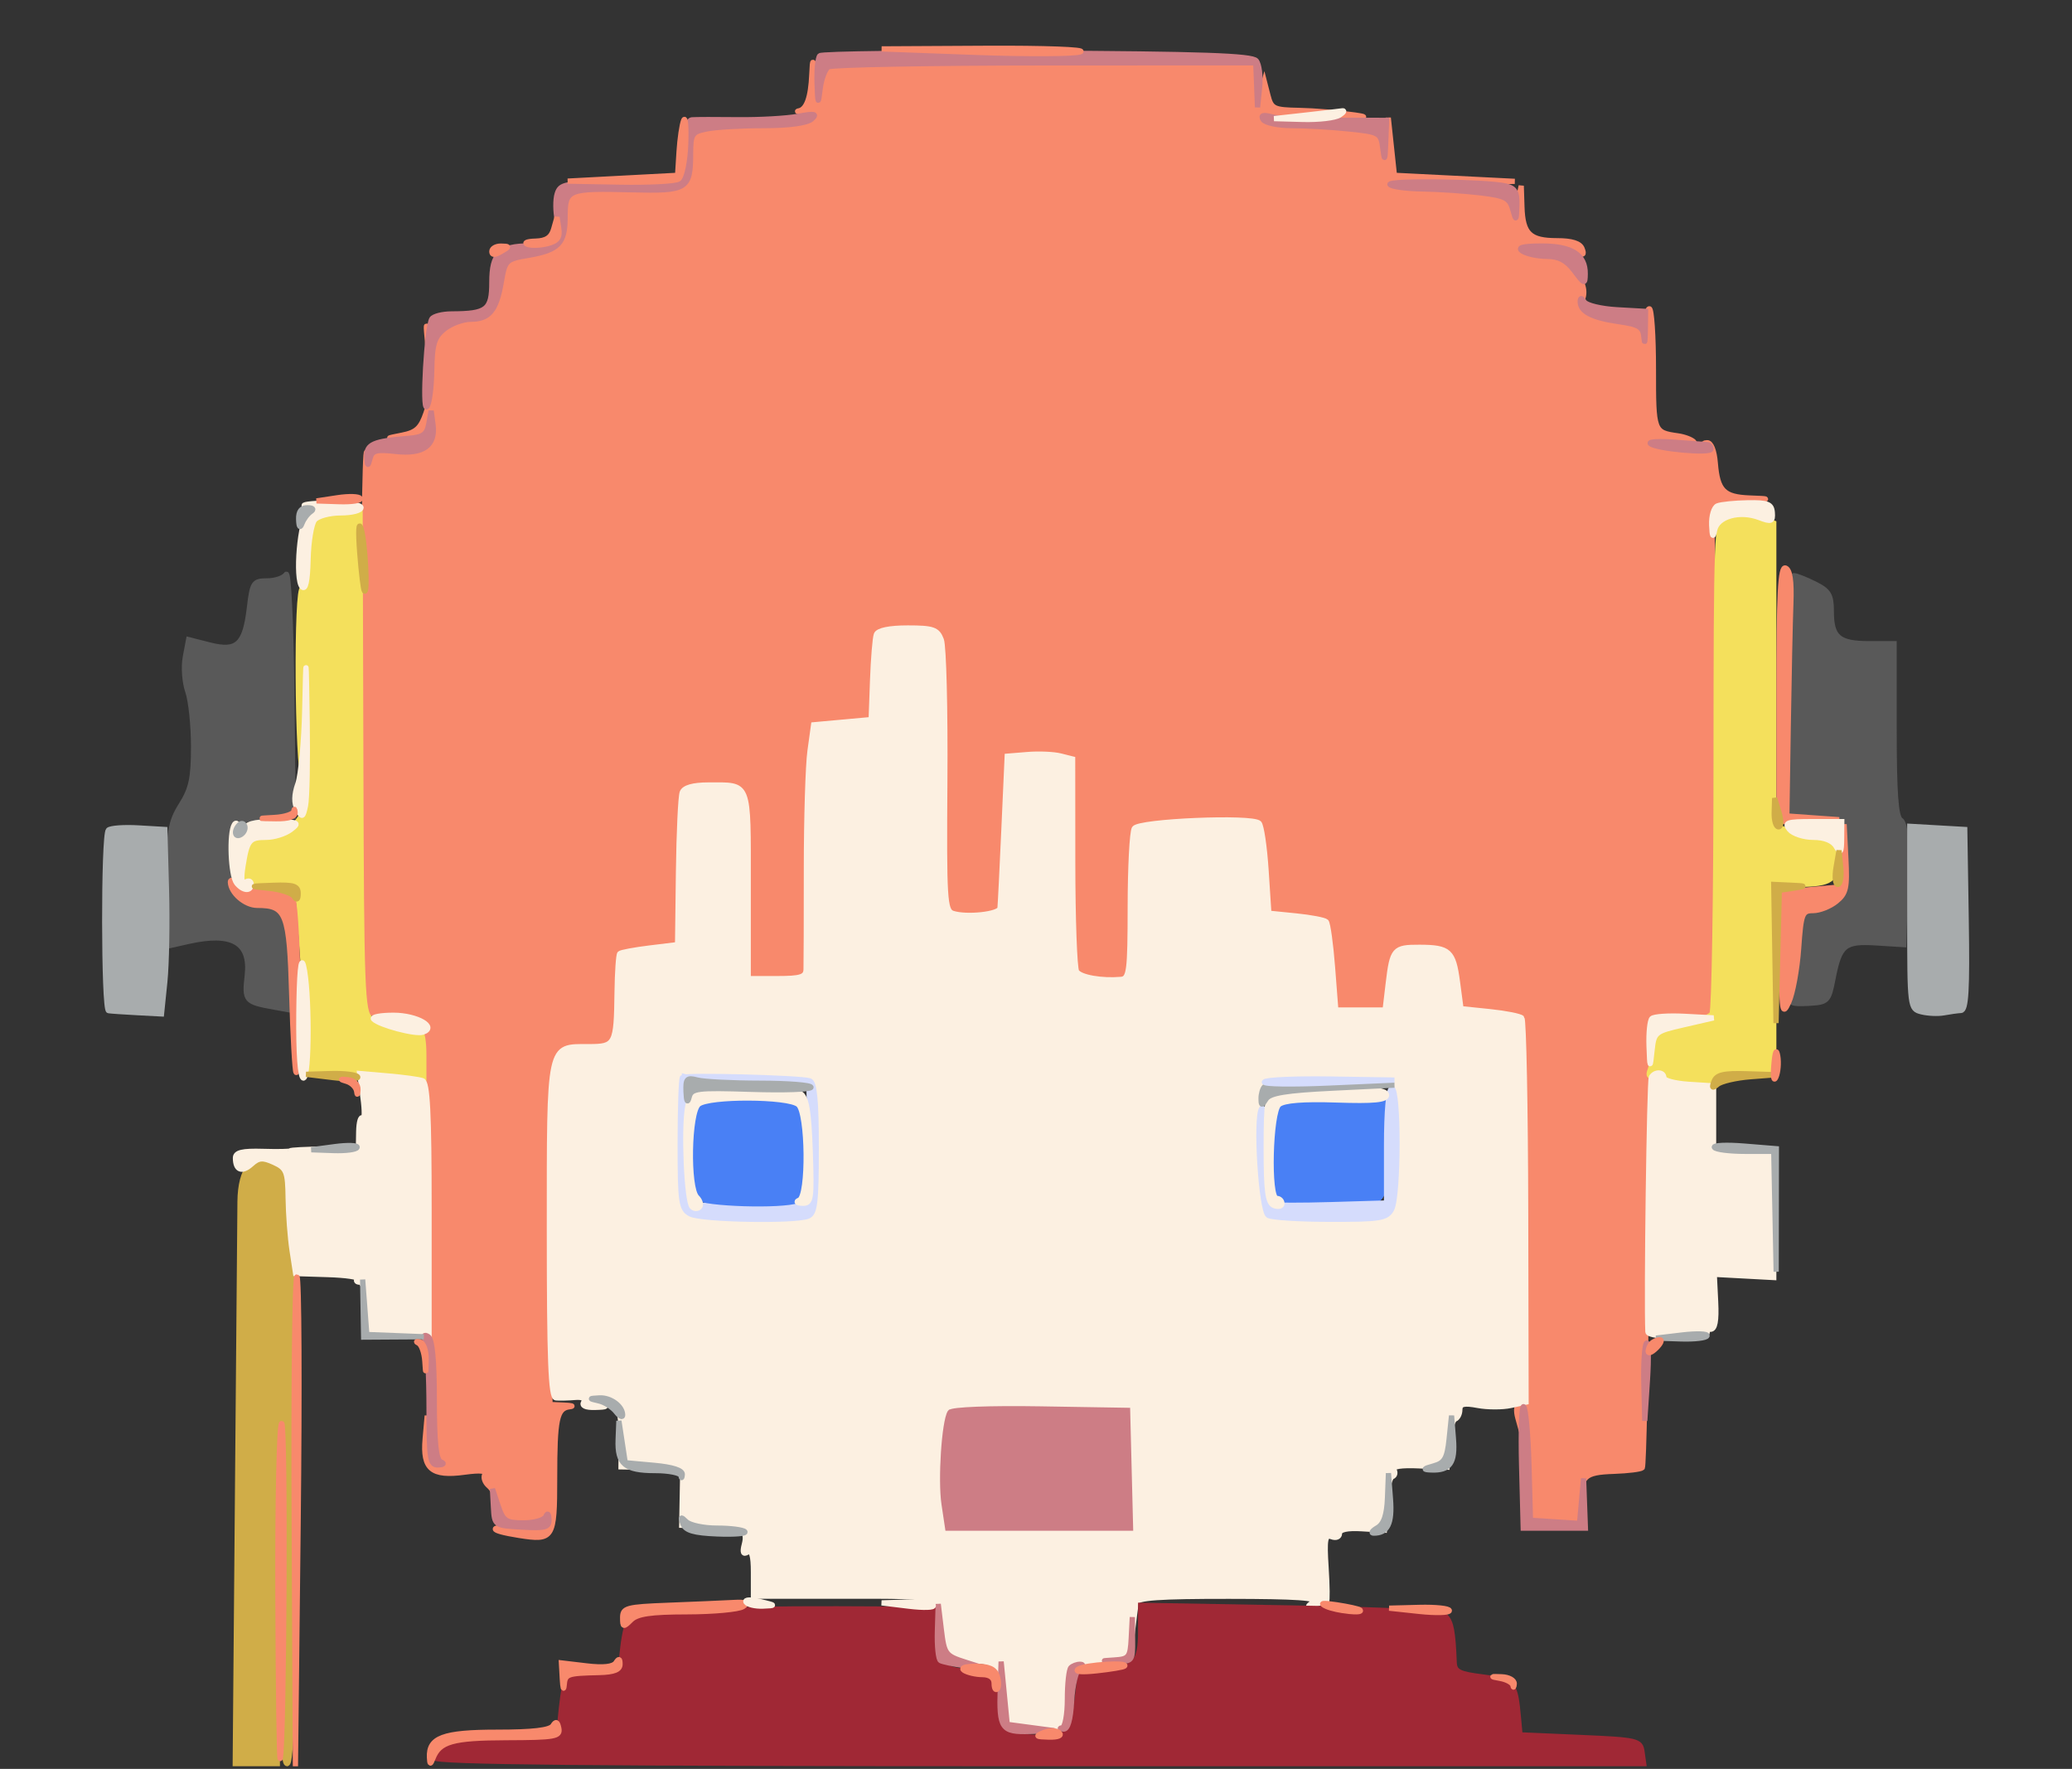 <?xml version="1.0" encoding="utf-8"?>
<!DOCTYPE svg PUBLIC "-//W3C//DTD SVG 20010904//EN" "http://www.w3.org/TR/2001/REC-SVG-20010904/DTD/svg10.dtd">
<svg version="1.0" xmlns="http://www.w3.org/2000/svg" width="396pt" height="338pt" viewBox="0 0 396 338" style="" preserveAspectRatio="xMidYMid meet">
<rect x="0" y="0" width="396" height="338" fill="#333333" stroke="none"/>
<g fill="#F8896CFD" stroke="#F8896CFD">
<path d="M 155.157 14.168 C 154.965 18.662 154.150 20.938 152.643 21.195 C 152.014 21.302 152.850 21.443 154.500 21.509 C 157.389 21.624 157.419 21.673 155.316 22.814 C 154.114 23.466 149.783 24.000 145.691 24.000 C 141.598 24.000 136.844 24.281 135.125 24.625 C 132.234 25.203 131.999 25.560 131.985 29.375 C 131.960 36.143 131.327 36.532 120.785 36.262 C 108.474 35.946 108.000 36.138 108.000 41.445 C 108.000 46.530 106.769 47.802 100.880 48.808 C 96.711 49.519 96.519 49.711 95.808 53.880 C 94.887 59.270 93.501 61.000 90.100 61.000 C 86.845 61.000 83.050 63.519 82.858 65.807 C 82.780 66.738 82.382 65.925 81.973 64.000 C 81.417 61.380 81.353 61.758 81.721 65.500 C 81.991 68.250 82.314 71.577 82.439 72.894 C 82.563 74.210 82.110 76.910 81.431 78.894 C 80.431 81.814 79.560 82.625 76.848 83.156 C 73.580 83.796 73.595 83.808 77.461 83.656 C 80.771 83.526 81.534 83.090 82.111 81.000 L 82.801 78.500 82.900 81.179 C 83.054 85.320 80.838 86.849 75.546 86.252 C 71.609 85.808 70.984 85.992 70.882 87.620 C 70.817 88.654 70.459 88.150 70.087 86.500 C 69.716 84.850 69.431 108.250 69.456 138.500 L 69.500 193.500 74.475 193.814 C 77.211 193.987 79.952 194.545 80.567 195.056 C 81.340 195.697 81.867 208.688 82.273 237.140 C 82.736 269.641 83.137 278.471 84.180 279.132 C 85.180 279.767 85.076 279.973 83.750 279.985 C 82.351 279.997 81.965 279.047 81.825 275.250 L 81.651 270.500 81.257 274.964 C 80.751 280.708 82.489 282.169 88.795 281.304 C 91.821 280.890 93.099 281.030 92.667 281.729 C 92.312 282.304 92.663 283.305 93.447 283.956 C 94.230 284.606 95.161 286.457 95.515 288.069 C 96.091 290.689 96.566 291.000 99.996 291.000 C 102.130 291.000 104.057 290.445 104.338 289.750 C 104.628 289.030 104.876 289.272 104.921 290.323 C 104.990 291.912 104.268 292.111 99.284 291.880 C 93.166 291.597 93.121 292.426 99.202 293.388 C 105.736 294.422 106.000 293.999 106.000 282.475 C 106.000 271.111 106.422 269.094 108.857 268.805 C 109.761 268.698 109.286 268.558 107.803 268.495 L 105.106 268.379 105.028 235.786 C 104.940 198.905 104.711 200.000 112.504 200.000 C 117.619 200.000 117.806 199.641 117.940 189.567 C 117.991 185.754 118.220 182.446 118.451 182.216 C 118.681 181.986 121.261 181.506 124.185 181.149 L 129.500 180.500 129.674 166.670 C 129.769 159.063 130.093 152.201 130.392 151.420 C 130.750 150.488 132.466 150.000 135.387 150.000 C 143.373 150.000 143.000 149.063 143.000 169.107 L 143.000 187.000 148.500 187.000 C 153.048 187.000 154.011 186.697 154.061 185.250 C 154.095 184.288 154.122 175.625 154.121 166.000 C 154.121 156.375 154.431 146.250 154.810 143.500 L 155.500 138.500 161.000 138.000 L 166.500 137.500 167.000 129.000 L 167.500 120.500 173.256 120.200 C 178.480 119.928 179.091 120.112 179.876 122.200 C 180.351 123.465 180.670 135.438 180.585 148.806 C 180.471 166.575 180.751 173.378 181.623 174.102 C 183.166 175.383 190.962 174.933 191.122 173.554 C 191.189 172.975 191.527 166.200 191.872 158.500 L 192.500 144.500 196.405 144.180 C 198.552 144.005 201.365 144.126 202.655 144.449 L 205.000 145.038 205.015 164.769 C 205.024 175.621 205.361 185.019 205.765 185.653 C 206.468 186.755 210.526 187.472 214.250 187.151 C 215.824 187.015 216.002 185.615 216.015 173.250 C 216.024 165.688 216.375 158.959 216.795 158.298 C 217.676 156.911 239.335 156.004 240.632 157.299 C 241.072 157.739 241.673 161.789 241.966 166.299 L 242.500 174.500 247.689 175.022 C 250.542 175.309 253.139 175.806 253.459 176.125 C 253.778 176.445 254.323 180.373 254.668 184.853 L 255.296 193.000 260.009 193.000 L 264.721 193.000 265.316 187.976 C 266.101 181.349 266.404 180.997 271.309 181.015 C 277.001 181.036 277.763 181.734 278.547 187.640 L 279.224 192.743 284.717 193.310 C 287.738 193.622 290.501 194.167 290.855 194.522 C 292.002 195.668 291.608 268.499 290.455 268.500 C 289.821 268.500 289.684 269.485 290.105 271.000 L 290.801 273.500 291.098 271.000 C 291.262 269.625 291.644 273.450 291.948 279.500 L 292.500 290.500 297.250 290.805 L 302.000 291.110 302.015 287.305 C 302.036 282.049 302.780 281.335 308.432 281.140 C 311.144 281.047 313.592 280.741 313.871 280.462 C 314.151 280.183 314.539 261.177 314.734 238.227 C 314.929 215.277 315.279 195.938 315.513 195.250 C 315.784 194.452 317.937 194.000 321.469 194.000 L 327.000 194.000 327.250 152.750 C 327.388 130.063 327.394 108.245 327.264 104.266 C 327.002 96.258 326.759 96.527 335.000 95.680 C 338.358 95.335 338.332 95.314 334.372 95.160 C 329.436 94.969 328.254 93.764 327.825 88.487 C 327.627 86.065 327.009 84.539 326.250 84.600 C 325.563 84.655 325.450 84.768 326.000 84.850 C 326.550 84.933 327.000 85.361 327.000 85.803 C 327.000 86.792 316.371 85.708 315.284 84.608 C 314.853 84.171 316.750 84.138 319.500 84.535 C 322.250 84.932 324.151 84.887 323.724 84.436 C 323.298 83.984 321.948 83.471 320.724 83.296 C 316.018 82.621 316.000 82.571 316.000 70.531 C 316.000 64.189 315.651 59.000 315.224 59.000 C 314.797 59.000 314.533 60.913 314.638 63.250 C 314.742 65.588 314.614 66.286 314.353 64.802 C 313.938 62.451 313.275 62.017 309.189 61.426 C 303.576 60.614 301.751 59.359 302.545 56.858 C 303.536 53.735 299.412 49.003 295.682 48.985 C 293.932 48.976 291.825 48.533 291.000 48.000 C 288.900 46.643 298.506 46.665 301.043 48.023 C 302.586 48.849 302.842 48.752 302.371 47.523 C 301.976 46.494 300.426 46.000 297.593 46.000 C 292.385 46.000 291.036 44.706 290.868 39.550 L 290.737 35.500 290.000 39.000 C 289.533 41.218 289.215 41.698 289.132 40.309 C 289.059 39.104 288.649 37.901 288.219 37.635 C 287.790 37.370 282.952 36.859 277.469 36.499 C 262.917 35.544 262.725 34.826 277.000 34.735 L 289.500 34.656 278.000 34.078 L 266.500 33.500 265.913 28.000 L 265.326 22.500 265.003 27.000 C 264.735 30.726 264.612 30.965 264.287 28.387 C 263.906 25.371 263.703 25.254 257.800 24.637 C 254.449 24.287 249.549 24.000 246.912 24.000 C 244.275 24.000 241.797 23.480 241.404 22.844 C 240.871 21.983 243.725 21.826 252.595 22.231 C 260.215 22.578 262.520 22.490 259.000 21.986 C 255.975 21.552 251.146 21.153 248.269 21.099 C 243.435 21.008 242.984 20.791 242.331 18.250 L 241.624 15.500 240.912 18.000 C 240.333 20.030 240.181 19.701 240.100 16.250 L 240.000 12.000 200.082 12.000 C 178.127 12.000 159.452 12.273 158.582 12.607 C 157.587 12.989 156.942 14.566 156.843 16.857 C 156.704 20.087 156.608 19.934 156.000 15.500 C 155.387 11.029 155.298 10.888 155.157 14.168 "/></g>
<g fill="#FCF0E1FD" stroke="#FCF0E1FD">
<path d="M 167.490 121.250 C 167.243 121.938 166.920 125.875 166.771 130.000 L 166.500 137.500 161.000 138.000 L 155.500 138.500 154.810 143.500 C 154.431 146.250 154.121 156.375 154.121 166.000 C 154.122 175.625 154.095 184.288 154.061 185.250 C 154.011 186.697 153.048 187.000 148.500 187.000 L 143.000 187.000 143.000 169.107 C 143.000 149.063 143.373 150.000 135.387 150.000 C 132.466 150.000 130.750 150.488 130.392 151.420 C 130.093 152.201 129.769 159.063 129.674 166.670 L 129.500 180.500 124.185 181.149 C 121.261 181.506 118.681 181.986 118.451 182.216 C 118.220 182.446 117.991 185.754 117.940 189.567 C 117.806 199.641 117.619 200.000 112.504 200.000 C 104.782 200.000 105.000 198.980 105.000 235.071 C 105.000 259.889 105.278 267.025 106.250 267.111 C 106.938 267.172 108.563 267.133 109.862 267.024 C 111.343 266.901 111.974 267.233 111.553 267.914 C 111.128 268.602 111.911 268.974 113.691 268.930 C 116.162 268.868 116.259 268.756 114.500 268.000 C 112.549 267.162 112.552 267.139 114.628 267.070 C 117.790 266.966 118.805 268.896 118.744 274.895 L 118.690 280.290 124.595 280.395 L 130.500 280.500 130.396 285.975 L 130.292 291.450 135.537 291.599 C 141.891 291.779 142.981 292.357 142.249 295.157 C 141.862 296.634 142.049 297.087 142.842 296.597 C 143.655 296.095 144.000 297.243 144.000 300.441 L 144.000 305.000 161.393 305.000 C 180.745 305.000 180.000 304.715 180.000 312.113 C 180.000 316.463 181.078 317.320 186.696 317.433 C 188.923 317.478 190.000 317.987 190.012 319.000 C 190.029 320.333 190.144 320.333 191.047 319.000 C 191.780 317.918 192.008 319.190 191.865 323.569 L 191.666 329.638 197.833 329.890 L 204.000 330.141 204.000 324.630 C 204.000 321.598 204.439 318.847 204.976 318.515 C 205.513 318.183 208.172 317.648 210.886 317.327 L 215.819 316.743 216.382 312.121 C 216.692 309.580 217.032 306.938 217.139 306.250 C 217.286 305.304 221.611 305.004 234.917 305.015 C 247.761 305.026 252.096 305.321 251.000 306.110 C 249.752 307.007 249.808 307.089 251.332 306.594 C 252.339 306.267 253.318 306.000 253.506 306.000 C 253.695 306.000 253.663 303.091 253.435 299.535 C 253.087 294.112 253.260 293.163 254.510 293.642 C 255.330 293.957 256.000 293.682 256.000 293.031 C 256.000 292.264 257.506 291.942 260.287 292.113 L 264.574 292.376 264.870 287.438 C 265.032 284.722 265.581 282.349 266.089 282.165 C 266.597 281.980 266.737 281.383 266.399 280.837 C 266.016 280.217 267.805 279.939 271.168 280.094 L 276.551 280.344 276.861 275.922 C 277.032 273.490 277.583 271.350 278.086 271.167 C 278.589 270.983 279.000 270.175 279.000 269.371 C 279.000 268.248 279.794 268.058 282.422 268.551 C 284.304 268.904 287.152 268.906 288.751 268.555 L 291.658 267.916 291.579 231.541 C 291.535 211.535 291.210 194.876 290.855 194.522 C 290.501 194.167 287.738 193.622 284.717 193.310 L 279.224 192.743 278.547 187.640 C 277.763 181.734 277.001 181.036 271.309 181.015 C 266.404 180.997 266.101 181.349 265.316 187.976 L 264.721 193.000 260.009 193.000 L 255.296 193.000 254.668 184.853 C 254.323 180.373 253.778 176.445 253.459 176.125 C 253.139 175.806 250.542 175.309 247.689 175.022 L 242.500 174.500 241.966 166.299 C 241.673 161.789 241.072 157.739 240.632 157.299 C 239.335 156.004 217.676 156.911 216.795 158.298 C 216.375 158.959 216.024 165.688 216.015 173.250 C 216.002 185.615 215.824 187.015 214.250 187.151 C 210.526 187.472 206.468 186.755 205.765 185.653 C 205.361 185.019 205.024 175.621 205.015 164.769 L 205.000 145.038 202.655 144.449 C 201.365 144.126 198.552 144.005 196.405 144.180 L 192.500 144.500 191.872 158.500 C 191.527 166.200 191.189 172.971 191.122 173.546 C 190.987 174.704 184.783 175.383 182.103 174.533 C 180.545 174.038 180.410 171.802 180.571 149.245 C 180.669 135.635 180.366 123.488 179.899 122.250 C 179.158 120.289 178.337 120.000 173.493 120.000 C 169.954 120.000 167.775 120.454 167.490 121.250 M 216.000 280.500 L 216.000 292.000 198.561 292.000 L 181.123 292.000 180.450 287.517 C 179.935 284.081 180.175 275.621 180.969 269.250 C 180.986 269.113 188.875 269.000 198.500 269.000 L 216.000 269.000 216.000 280.500 M 154.750 206.527 C 155.661 206.826 156.000 210.308 156.000 219.362 C 156.000 229.769 155.743 231.885 154.418 232.393 C 151.772 233.408 133.999 233.070 131.934 231.965 C 130.183 231.028 130.000 229.767 130.000 218.631 C 130.000 211.868 130.196 206.138 130.435 205.899 C 130.959 205.375 152.972 205.944 154.750 206.527 M 266.393 207.582 C 267.411 210.234 267.069 229.003 265.965 231.066 C 265.039 232.795 263.794 232.998 254.215 232.985 C 248.322 232.976 242.942 232.615 242.261 232.182 C 240.866 231.296 240.081 209.296 241.369 207.211 C 241.887 206.373 245.765 206.000 253.952 206.000 C 263.821 206.000 265.887 206.263 266.393 207.582 "/></g>
<g fill="#A02835FD" stroke="#A02835FD">
<path d="M 131.329 307.920 C 125.734 308.239 120.803 308.856 120.370 309.292 C 119.937 309.728 119.339 312.203 119.041 314.792 L 118.500 319.500 113.834 319.500 C 111.268 319.500 108.878 319.790 108.523 320.145 C 108.168 320.499 107.617 323.312 107.299 326.395 L 106.720 332.000 96.610 332.032 C 86.630 332.063 83.000 333.084 83.000 335.860 C 83.000 336.707 112.742 337.000 198.570 337.000 L 314.139 337.000 313.820 334.750 C 313.514 332.600 312.990 332.478 302.000 332.000 L 290.500 331.500 290.226 328.500 C 289.581 321.446 289.366 321.190 283.499 320.457 C 278.803 319.870 277.988 319.458 277.919 317.635 C 277.699 311.863 277.342 309.942 276.294 308.894 C 275.516 308.116 266.040 307.593 246.576 307.252 L 218.000 306.751 218.000 311.753 C 218.000 317.676 216.981 318.754 210.980 319.181 L 206.500 319.500 205.843 324.884 C 205.482 327.844 204.582 330.650 203.843 331.118 C 201.826 332.397 193.571 332.171 192.200 330.800 C 191.540 330.140 190.994 328.453 190.986 327.050 C 190.955 321.287 190.079 320.199 184.900 319.486 C 179.628 318.761 179.337 318.359 178.770 311.000 L 178.500 307.500 160.000 307.420 C 149.825 307.376 136.923 307.601 131.329 307.920 "/></g>
<g fill="#F4E05CFD" stroke="#F4E05CFD">
<path d="M 329.750 98.689 C 328.115 99.117 327.999 102.218 327.985 145.823 C 327.976 171.495 327.622 193.047 327.197 193.715 C 326.773 194.383 324.080 195.433 321.213 196.048 C 316.418 197.076 316.000 197.393 316.000 200.001 C 316.000 201.561 315.725 203.553 315.389 204.430 C 314.941 205.596 315.209 205.857 316.389 205.404 C 317.275 205.064 318.000 205.284 318.000 205.893 C 318.000 206.555 320.011 207.000 323.000 207.000 C 325.750 207.000 328.000 206.550 328.000 206.000 C 328.000 205.450 330.475 205.000 333.500 205.000 L 339.000 205.000 339.000 187.000 L 339.000 169.000 343.750 168.985 C 349.973 168.965 351.222 168.066 350.824 163.895 C 350.536 160.880 350.108 160.434 347.000 159.910 C 345.075 159.586 342.488 158.971 341.250 158.544 L 339.000 157.767 339.000 128.859 L 339.000 99.950 336.435 98.975 C 333.773 97.963 332.703 97.917 329.750 98.689 "/></g>
<g fill="#F4E05CFD" stroke="#F4E05CFD">
<path d="M 60.131 99.342 C 59.518 100.080 58.955 103.446 58.878 106.821 C 58.802 110.196 58.348 112.715 57.870 112.420 C 56.575 111.619 56.780 146.721 58.085 149.159 C 60.428 153.537 56.240 160.000 51.059 160.000 C 47.754 160.000 47.323 160.436 46.581 164.529 C 45.940 168.060 47.170 168.964 52.641 168.985 L 56.781 169.000 57.399 176.750 C 57.738 181.013 58.289 189.113 58.622 194.750 L 59.227 205.000 63.363 205.076 C 65.639 205.118 70.538 205.354 74.250 205.601 L 81.000 206.050 81.000 201.525 C 81.000 199.036 80.663 197.076 80.250 197.168 C 78.707 197.515 72.438 195.812 70.793 194.600 C 69.228 193.447 69.075 189.364 68.952 145.671 L 68.818 98.000 65.032 98.000 C 62.949 98.000 60.744 98.604 60.131 99.342 "/></g>
<g fill="#595959FD" stroke="#595959FD">
<path d="M 54.691 109.750 C 54.246 110.438 52.621 111.000 51.080 111.000 C 48.450 111.000 48.241 111.318 47.664 116.190 C 46.838 123.167 45.324 124.579 40.098 123.253 L 36.048 122.225 35.418 125.587 C 35.071 127.437 35.285 130.378 35.893 132.124 C 36.502 133.870 37.000 138.615 37.000 142.669 C 37.000 148.682 36.567 150.727 34.649 153.770 C 32.568 157.073 32.277 158.834 32.109 169.153 L 31.919 180.806 35.995 179.890 C 44.385 178.005 47.971 180.074 47.260 186.388 C 46.713 191.238 46.890 191.446 52.404 192.443 L 56.308 193.148 55.685 184.334 C 55.016 174.850 53.953 173.000 49.169 173.000 C 47.822 173.000 46.123 172.213 45.392 171.250 C 43.634 168.934 43.516 157.045 45.250 156.885 C 45.938 156.821 46.950 156.665 47.500 156.537 C 48.050 156.409 50.196 156.236 52.268 156.152 L 56.036 156.000 55.768 132.250 C 55.621 119.188 55.136 109.063 54.691 109.750 "/></g>
<g fill="#595959FD" stroke="#595959FD">
<path d="M 342.000 129.875 C 342.000 140.806 341.719 151.156 341.375 152.875 L 340.750 156.000 345.675 156.000 C 348.384 156.000 351.140 156.540 351.800 157.200 C 352.477 157.877 353.000 161.121 353.000 164.643 C 353.000 169.961 352.671 171.117 350.777 172.443 C 349.555 173.299 347.589 174.000 346.409 174.000 C 344.459 174.000 344.216 174.662 343.750 181.250 C 343.468 185.238 342.917 189.271 342.526 190.212 C 341.920 191.672 342.378 191.893 345.627 191.712 C 349.301 191.508 349.471 191.337 350.319 187.000 C 351.581 180.547 352.510 179.782 358.612 180.168 L 363.843 180.500 364.172 169.000 C 364.412 160.592 364.164 157.285 363.250 156.700 C 362.333 156.114 362.000 151.517 362.000 139.450 L 362.000 123.000 357.200 123.000 C 351.425 123.000 350.000 121.788 350.000 116.873 C 350.000 113.691 349.539 112.916 346.846 111.573 C 345.112 110.708 343.312 110.000 342.846 110.000 C 342.381 110.000 342.000 118.944 342.000 129.875 "/></g>
<g fill="#D0AD48FD" stroke="#D0AD48FD">
<path d="M 47.615 222.873 C 46.527 224.075 45.904 226.493 45.875 229.623 C 45.851 232.305 45.636 257.563 45.397 285.750 L 44.964 337.000 48.982 337.000 L 53.000 337.000 53.000 304.500 C 53.000 286.625 53.370 272.000 53.822 272.000 C 54.274 272.000 54.440 286.625 54.190 304.500 C 53.857 328.299 54.039 337.000 54.868 337.000 C 55.693 337.000 56.032 324.321 56.118 290.250 C 56.184 264.538 56.169 243.117 56.085 242.650 C 56.002 242.182 55.658 237.612 55.322 232.495 C 54.759 223.925 54.521 223.103 52.308 222.095 C 49.290 220.719 49.613 220.666 47.615 222.873 "/></g>
<g fill="#FCF0E1FD" stroke="#FCF0E1FD">
<path d="M 69.377 209.736 C 69.725 212.269 69.696 214.029 69.314 213.647 C 68.931 213.265 68.592 214.425 68.559 216.226 L 68.500 219.500 62.000 219.567 C 58.425 219.604 55.500 219.755 55.500 219.902 C 55.500 220.050 53.138 220.100 50.250 220.013 C 46.331 219.895 45.000 220.212 45.000 221.261 C 45.000 223.600 46.241 224.092 48.039 222.465 C 49.437 221.199 50.210 221.138 52.370 222.123 C 54.738 223.201 55.007 223.879 55.074 228.911 C 55.115 231.985 55.452 236.492 55.824 238.927 L 56.500 243.354 62.711 243.550 C 66.126 243.657 68.639 244.028 68.294 244.373 C 67.949 244.718 68.167 245.000 68.779 245.000 C 69.396 245.000 70.026 247.114 70.195 249.750 L 70.500 254.500 76.250 254.800 L 82.000 255.100 82.000 231.019 C 82.000 212.655 81.703 206.833 80.750 206.498 C 80.063 206.256 77.080 205.849 74.123 205.594 L 68.746 205.130 69.377 209.736 "/></g>
<g fill="#FCF0E1FD" stroke="#FCF0E1FD">
<path d="M 315.608 205.826 C 315.224 206.446 314.655 248.578 314.949 254.500 C 314.978 255.068 317.561 255.431 320.923 255.340 C 324.181 255.252 326.581 254.915 326.257 254.590 C 325.932 254.266 326.225 254.000 326.907 254.000 C 327.771 254.000 328.069 252.402 327.889 248.750 L 327.630 243.500 333.315 243.806 L 339.000 244.113 339.000 232.106 L 339.000 220.100 333.250 219.800 L 327.500 219.500 327.500 213.500 L 327.500 207.500 322.750 207.195 C 320.138 207.028 318.000 206.465 318.000 205.945 C 318.000 204.781 316.305 204.697 315.608 205.826 "/></g>
<g fill="#CD7D85FD" stroke="#CD7D85FD">
<path d="M 181.567 269.891 C 180.464 271.677 179.742 282.791 180.431 287.386 L 181.123 292.000 198.594 292.000 L 216.066 292.000 215.783 280.750 L 215.500 269.500 198.824 269.226 C 189.188 269.068 181.903 269.349 181.567 269.891 "/></g>
<g fill="#D5DCFCFD" stroke="#D5DCFCFD">
<path d="M 130.435 205.899 C 130.196 206.138 130.000 211.868 130.000 218.631 C 130.000 229.767 130.183 231.028 131.934 231.965 C 133.999 233.070 151.772 233.408 154.418 232.393 C 155.743 231.885 156.000 229.769 156.000 219.362 C 156.000 210.308 155.661 206.826 154.750 206.527 C 152.972 205.944 130.959 205.375 130.435 205.899 M 145.046 206.986 L 154.593 207.000 154.859 218.436 L 155.125 229.873 143.812 230.186 C 137.591 230.359 132.275 230.351 132.000 230.169 C 131.725 229.988 131.348 224.412 131.163 217.780 L 130.826 205.721 133.163 206.347 C 134.448 206.691 139.796 206.979 145.046 206.986 "/></g>
<g fill="#4980F5FD" stroke="#4980F5FD">
<path d="M 137.000 209.846 C 135.625 210.036 133.938 210.654 133.250 211.218 C 131.591 212.581 131.550 227.150 133.200 228.800 C 134.453 230.053 149.489 230.517 152.418 229.393 C 153.684 228.907 154.000 227.135 154.000 220.515 C 154.000 214.976 153.573 211.891 152.708 211.173 C 151.380 210.070 141.445 209.231 137.000 209.846 "/></g>
<g fill="#4980F5FD" stroke="#4980F5FD">
<path d="M 244.233 211.167 C 243.456 211.944 243.000 215.431 243.000 220.593 C 243.000 227.141 243.318 228.908 244.582 229.393 C 245.452 229.727 250.146 230.000 255.014 230.000 C 265.295 230.000 264.773 230.626 264.608 218.500 L 264.500 210.500 254.983 210.217 C 248.436 210.022 245.082 210.318 244.233 211.167 "/></g>
<g fill="#A8ACADFD" stroke="#A8ACADFD">
<path d="M 20.712 158.622 C 19.757 159.576 19.795 192.966 20.750 193.122 C 21.163 193.190 23.608 193.357 26.184 193.494 L 30.868 193.743 31.496 187.621 C 31.842 184.255 31.984 176.325 31.812 170.000 L 31.500 158.500 26.462 158.205 C 23.690 158.043 21.103 158.230 20.712 158.622 "/></g>
<g fill="#A8ACADFD" stroke="#A8ACADFD">
<path d="M 365.000 175.339 C 365.000 192.596 365.024 192.789 367.250 193.344 C 368.488 193.652 370.400 193.735 371.500 193.529 C 372.600 193.322 374.073 193.119 374.774 193.077 C 375.764 193.017 375.986 189.166 375.774 175.750 L 375.500 158.500 370.250 158.198 L 365.000 157.895 365.000 175.339 "/></g>
<g fill="#CD7D85FD" stroke="#CD7D85FD">
<path d="M 152.500 22.231 C 150.300 22.634 145.125 22.925 141.000 22.878 C 136.875 22.831 132.938 22.840 132.250 22.897 C 131.417 22.965 131.000 24.800 131.000 28.393 C 131.000 32.388 130.590 33.943 129.418 34.393 C 128.548 34.727 123.179 35.000 117.486 35.000 C 107.975 35.000 107.083 35.164 106.493 37.022 C 106.140 38.135 106.158 40.441 106.532 42.147 C 107.337 45.811 106.064 46.962 101.184 46.985 C 95.484 47.011 94.000 48.443 94.000 53.919 C 94.000 59.225 93.071 59.957 86.309 59.986 C 84.554 59.994 82.854 60.427 82.532 60.949 C 81.573 62.499 80.647 78.570 81.565 77.712 C 82.029 77.279 82.454 74.181 82.510 70.829 C 82.595 65.741 82.993 64.424 84.917 62.866 C 86.184 61.840 88.467 61.000 89.988 61.000 C 93.500 61.000 94.880 59.312 95.808 53.880 C 96.519 49.711 96.711 49.519 100.880 48.808 C 106.769 47.802 108.000 46.530 108.000 41.445 C 108.000 36.138 108.474 35.946 120.785 36.262 C 131.327 36.532 131.960 36.143 131.985 29.375 C 131.999 25.560 132.234 25.203 135.125 24.625 C 136.844 24.281 141.737 24.000 145.998 24.000 C 150.796 24.000 154.271 23.524 155.123 22.750 C 156.237 21.739 155.735 21.640 152.500 22.231 "/></g>
<g fill="#CD7D85FD" stroke="#CD7D85FD">
<path d="M 156.684 10.649 C 156.308 11.026 156.072 13.396 156.160 15.917 C 156.302 19.974 156.368 20.099 156.741 17.009 C 156.973 15.089 157.689 13.183 158.331 12.774 C 158.974 12.365 177.613 12.024 199.750 12.015 L 240.000 12.000 240.168 16.250 L 240.336 20.500 240.733 16.680 C 240.951 14.579 240.660 12.296 240.087 11.605 C 239.287 10.641 229.557 10.305 198.207 10.158 C 175.745 10.052 157.060 10.273 156.684 10.649 "/></g>
<g fill="#D5DCFCFD" stroke="#D5DCFCFD">
<path d="M 265.000 218.936 L 265.000 229.871 254.479 230.186 C 248.692 230.359 243.517 230.350 242.979 230.167 C 242.432 229.981 241.993 225.565 241.985 220.167 C 241.976 214.436 241.622 211.048 241.116 211.847 C 239.929 213.719 241.031 231.334 242.390 232.235 C 243.001 232.639 248.322 232.976 254.215 232.985 C 263.794 232.998 265.039 232.795 265.965 231.066 C 267.312 228.549 267.343 208.000 266.000 208.000 C 265.394 208.000 265.000 212.312 265.000 218.936 "/></g>
<g fill="#F8896CFD" stroke="#F8896CFD">
<path d="M 351.971 163.500 L 351.500 169.500 346.000 170.000 L 340.500 170.500 340.500 182.500 C 340.500 193.458 340.619 194.240 341.871 191.500 C 342.626 189.850 343.472 185.238 343.753 181.250 C 344.225 174.541 344.432 174.000 346.521 174.000 C 347.762 174.000 349.753 173.211 350.943 172.247 C 352.837 170.714 353.066 169.678 352.776 163.997 L 352.443 157.500 351.971 163.500 "/></g>
<g fill="#F8896CFD" stroke="#F8896CFD">
<path d="M 340.000 132.531 L 340.000 157.000 345.750 156.815 L 351.500 156.630 346.500 156.272 L 341.500 155.914 341.766 138.707 C 341.912 129.243 342.137 118.691 342.266 115.259 C 342.425 111.004 342.102 108.865 341.250 108.540 C 340.271 108.166 340.000 113.369 340.000 132.531 "/></g>
<g fill="#F8896CFD" stroke="#F8896CFD">
<path d="M 56.230 290.750 L 56.461 337.500 56.980 290.750 C 57.266 265.037 57.163 243.999 56.750 244.000 C 56.338 244.000 56.104 265.038 56.230 290.750 "/></g>
<g fill="#FCF0E1FD" stroke="#FCF0E1FD">
<path d="M 131.436 211.492 C 130.641 215.726 131.243 229.577 132.266 230.599 C 132.670 231.003 133.308 231.026 133.683 230.650 C 134.059 230.274 133.834 229.434 133.183 228.783 C 131.363 226.963 131.621 212.559 133.502 210.998 C 135.453 209.379 150.605 209.427 152.570 211.058 C 154.465 212.631 154.622 228.582 152.750 229.338 C 152.037 229.625 152.292 229.876 153.344 229.921 C 155.040 229.994 155.160 229.196 154.844 219.962 C 154.585 212.406 154.129 209.690 153.000 208.978 C 152.175 208.457 147.133 208.024 141.795 208.015 L 132.091 208.000 131.436 211.492 "/></g>
<g fill="#F8896CFD" stroke="#F8896CFD">
<path d="M 44.032 168.550 C 44.101 170.619 46.850 173.000 49.169 173.000 C 54.735 173.000 55.304 174.479 55.754 190.111 C 55.982 198.025 56.356 204.688 56.584 204.917 C 57.529 205.864 56.925 173.729 55.965 171.934 C 55.190 170.486 53.858 170.000 50.665 170.000 C 48.319 170.000 45.860 169.460 45.200 168.800 C 44.540 168.140 44.014 168.028 44.032 168.550 "/></g>
<g fill="#F8896CFD" stroke="#F8896CFD">
<path d="M 53.116 304.750 C 53.180 322.763 53.378 336.825 53.557 336.000 C 54.328 332.447 54.590 272.000 53.834 272.000 C 53.375 272.000 53.052 286.738 53.116 304.750 "/></g>
<g fill="#FCF0E1FD" stroke="#FCF0E1FD">
<path d="M 243.750 208.689 C 242.226 209.088 242.000 210.479 242.000 219.466 C 242.000 227.717 242.301 229.901 243.500 230.362 C 244.325 230.678 245.000 230.501 245.000 229.969 C 245.000 229.436 244.550 229.000 244.000 229.000 C 242.332 229.000 242.735 212.465 244.437 211.052 C 245.394 210.258 249.066 209.967 255.439 210.180 C 262.596 210.419 265.004 210.185 265.002 209.250 C 265.001 208.328 262.444 208.030 255.250 208.116 C 249.888 208.180 244.713 208.438 243.750 208.689 "/></g>
<g fill="#FCF0E1FD" stroke="#FCF0E1FD">
<path d="M 44.794 157.557 C 43.765 159.172 44.083 167.337 45.230 168.750 C 46.469 170.277 48.000 170.382 48.000 168.941 C 48.000 168.359 47.515 168.182 46.921 168.549 C 46.186 169.003 46.031 168.028 46.434 165.491 C 47.224 160.525 47.647 160.000 50.868 160.000 C 52.380 160.000 54.491 159.339 55.559 158.532 C 57.348 157.179 57.097 157.061 52.357 157.032 C 48.413 157.007 47.025 157.408 46.405 158.750 C 45.676 160.326 45.589 160.301 45.532 158.500 C 45.496 157.400 45.165 156.976 44.794 157.557 "/></g>
<g fill="#FCF0E1FD" stroke="#FCF0E1FD">
<path d="M 58.395 96.717 C 59.844 97.088 59.978 97.396 58.965 98.022 C 57.344 99.024 56.330 110.730 57.742 112.142 C 58.400 112.800 58.783 111.032 58.876 106.910 C 58.954 103.486 59.518 100.080 60.131 99.342 C 60.744 98.604 62.990 98.000 65.122 98.000 C 67.255 98.000 69.000 97.550 69.000 97.000 C 69.000 96.428 66.327 96.050 62.750 96.116 C 59.313 96.180 57.353 96.450 58.395 96.717 "/></g>
<g fill="#F8896CFD" stroke="#F8896CFD">
<path d="M 186.500 10.002 C 196.400 10.365 205.400 10.316 206.500 9.894 C 207.600 9.472 199.500 9.175 188.500 9.235 L 168.500 9.343 186.500 10.002 "/></g>
<g fill="#CD7D85FD" stroke="#CD7D85FD">
<path d="M 290.809 280.046 L 291.118 292.000 297.059 292.000 L 303.000 292.000 302.825 287.250 L 302.651 282.500 302.265 286.802 L 301.880 291.105 297.190 290.802 L 292.500 290.500 292.212 280.012 C 292.054 274.244 291.604 269.202 291.212 268.809 C 290.821 268.415 290.639 273.472 290.809 280.046 "/></g>
<g fill="#FCF0E1FD" stroke="#FCF0E1FD">
<path d="M 57.118 193.750 C 57.045 201.329 57.381 206.000 58.000 206.000 C 59.165 206.000 59.165 189.079 58.000 184.500 C 57.513 182.588 57.194 185.941 57.118 193.750 "/></g>
<g fill="#CD7D85FD" stroke="#CD7D85FD">
<path d="M 241.403 22.842 C 241.796 23.479 244.275 24.000 246.912 24.000 C 249.549 24.000 254.449 24.287 257.800 24.637 C 263.703 25.254 263.906 25.371 264.287 28.387 C 264.607 30.921 264.710 30.709 264.840 27.250 L 265.000 23.000 255.250 22.986 C 249.888 22.979 244.417 22.683 243.094 22.329 C 241.406 21.877 240.901 22.031 241.403 22.842 "/></g>
<g fill="#CD7D85FD" stroke="#CD7D85FD">
<path d="M 265.651 35.250 C 265.908 35.663 268.679 36.045 271.809 36.099 C 274.939 36.153 279.956 36.491 282.959 36.849 C 287.672 37.411 288.512 37.841 289.109 40.000 C 289.749 42.312 289.808 42.257 289.900 39.269 C 289.980 36.693 289.544 35.936 287.750 35.534 C 283.984 34.690 265.153 34.448 265.651 35.250 "/></g>
<g fill="#FCF0E1FD" stroke="#FCF0E1FD">
<path d="M 58.247 135.601 C 58.111 141.706 57.514 148.095 56.921 149.798 C 56.191 151.889 56.166 153.474 56.842 154.683 C 57.745 156.295 57.896 156.226 58.380 153.986 C 58.675 152.619 58.821 145.425 58.705 138.000 C 58.494 124.529 58.493 124.524 58.247 135.601 "/></g>
<g fill="#A8ACADFD" stroke="#A8ACADFD">
<path d="M 327.654 219.250 C 327.909 219.663 330.566 220.000 333.559 220.000 L 339.000 220.000 339.231 231.500 L 339.462 243.000 339.481 231.250 L 339.500 219.500 333.345 219.000 C 329.959 218.725 327.398 218.838 327.654 219.250 "/></g>
<g fill="#F8896CFD" stroke="#F8896CFD">
<path d="M 127.750 306.745 C 119.729 307.050 119.000 307.247 119.000 309.110 C 119.000 310.958 119.143 311.000 120.571 309.571 C 121.769 308.374 124.326 307.996 131.321 307.985 C 136.370 307.976 141.175 307.533 142.000 307.000 C 143.106 306.285 142.580 306.081 140.000 306.221 C 138.075 306.326 132.563 306.561 127.750 306.745 "/></g>
<g fill="#FCF0E1FD" stroke="#FCF0E1FD">
<path d="M 342.000 158.500 C 342.685 159.325 344.742 160.000 346.573 160.000 C 348.687 160.000 350.272 160.638 350.920 161.750 C 351.764 163.200 351.944 162.942 351.970 160.250 L 352.000 157.000 346.378 157.000 C 341.493 157.000 340.919 157.197 342.000 158.500 "/></g>
<g fill="#FCF0E1FD" stroke="#FCF0E1FD">
<path d="M 328.250 96.662 C 327.563 96.940 327.061 98.592 327.136 100.333 C 327.232 102.571 327.397 102.860 327.697 101.316 C 328.210 98.676 332.487 97.474 336.260 98.909 C 338.534 99.773 338.849 99.650 338.721 97.950 C 338.598 96.312 337.849 96.013 334.037 96.079 C 331.542 96.122 328.938 96.385 328.250 96.662 "/></g>
<g fill="#CD7D85FD" stroke="#CD7D85FD">
<path d="M 302.015 57.628 C 301.990 59.516 304.267 60.714 309.250 61.435 C 313.349 62.028 314.027 62.457 314.200 64.561 C 314.310 65.903 314.423 65.313 314.450 63.250 L 314.500 59.500 309.022 59.190 C 306.009 59.019 303.203 58.344 302.787 57.690 C 302.261 56.863 302.026 56.844 302.015 57.628 "/></g>
<g fill="#F8896CFD" stroke="#F8896CFD">
<path d="M 105.668 329.750 C 105.125 330.613 101.822 331.000 95.012 331.000 C 84.685 331.000 81.901 332.038 82.079 335.821 C 82.144 337.202 82.261 337.234 82.741 336.000 C 83.997 332.769 86.502 332.064 96.823 332.032 C 106.111 332.003 107.112 331.824 106.800 330.250 C 106.546 328.970 106.242 328.836 105.668 329.750 "/></g>
<g fill="#F8896CFD" stroke="#F8896CFD">
<path d="M 130.666 23.000 C 130.335 23.825 129.937 26.525 129.782 29.000 L 129.500 33.500 119.000 34.054 L 108.500 34.609 118.500 34.789 C 124.000 34.888 129.025 34.635 129.666 34.227 C 130.308 33.819 130.930 30.789 131.050 27.493 C 131.169 24.197 130.996 22.175 130.666 23.000 "/></g>
<g fill="#CD7D85FD" stroke="#CD7D85FD">
<path d="M 81.952 81.000 C 81.584 83.035 80.849 83.550 78.000 83.770 C 71.396 84.279 69.993 84.902 70.116 87.269 C 70.213 89.138 70.310 89.196 70.712 87.631 C 71.117 86.055 71.892 85.840 75.642 86.263 C 80.898 86.856 83.293 85.125 82.756 81.124 L 82.404 78.500 81.952 81.000 "/></g>
<g fill="#A8ACADFD" stroke="#A8ACADFD">
<path d="M 131.116 208.633 C 131.192 210.519 131.395 210.865 131.710 209.645 C 132.147 207.947 133.154 207.821 143.594 208.152 C 149.867 208.351 155.000 208.174 155.000 207.757 C 155.000 207.341 150.613 206.994 145.250 206.986 C 139.888 206.979 134.488 206.701 133.250 206.370 C 131.284 205.843 131.015 206.128 131.116 208.633 "/></g>
<g fill="#FCF0E1FD" stroke="#FCF0E1FD">
<path d="M 315.710 194.623 C 315.320 195.014 315.076 197.396 315.168 199.917 C 315.325 204.184 315.363 204.246 315.725 200.809 C 316.103 197.218 316.267 197.083 321.807 195.809 L 327.500 194.500 321.960 194.206 C 318.913 194.045 316.101 194.232 315.710 194.623 "/></g>
<g fill="#CD7D85FD" stroke="#CD7D85FD">
<path d="M 291.000 48.000 C 291.825 48.533 293.925 48.976 295.667 48.985 C 297.946 48.996 299.408 49.770 300.885 51.750 C 302.824 54.349 302.938 54.380 302.968 52.321 C 303.021 48.689 300.380 46.998 294.679 47.015 C 290.966 47.026 289.925 47.305 291.000 48.000 "/></g>
<g fill="#D0AD48FD" stroke="#D0AD48FD">
<path d="M 339.217 182.250 L 339.435 195.500 339.747 182.814 L 340.059 170.127 342.779 169.713 C 345.276 169.334 345.232 169.287 342.250 169.150 L 339.000 169.000 339.217 182.250 "/></g>
<g fill="#A8ACADFD" stroke="#A8ACADFD">
<path d="M 241.667 207.667 C 241.300 208.033 241.007 209.046 241.015 209.917 C 241.029 211.303 241.149 211.313 241.978 210.000 C 242.695 208.864 245.786 208.360 254.712 207.925 L 266.500 207.350 254.417 207.175 C 247.771 207.079 242.033 207.300 241.667 207.667 "/></g>
<g fill="#CD7D85FD" stroke="#CD7D85FD">
<path d="M 81.330 256.418 C 81.699 257.378 82.000 263.077 82.000 269.082 C 82.000 278.843 82.185 279.992 83.750 279.921 C 84.795 279.874 84.997 279.639 84.250 279.338 C 83.353 278.976 83.000 275.626 83.000 267.476 C 83.000 259.883 82.612 255.878 81.830 255.395 C 81.032 254.902 80.873 255.227 81.330 256.418 "/></g>
<g fill="#FCF0E1FD" stroke="#FCF0E1FD">
<path d="M 71.400 194.733 C 72.549 195.883 79.401 197.700 80.812 197.229 C 83.656 196.281 79.699 194.000 75.211 194.000 C 72.712 194.000 70.997 194.330 71.400 194.733 "/></g>
<g fill="#D5DCFCFD" stroke="#D5DCFCFD">
<path d="M 241.652 206.750 C 241.395 207.163 246.881 207.249 253.843 206.941 L 266.500 206.382 254.309 206.191 C 247.604 206.086 241.908 206.338 241.652 206.750 "/></g>
<g fill="#F8896CFD" stroke="#F8896CFD">
<path d="M 117.722 317.700 C 117.204 318.499 115.337 318.709 112.122 318.328 L 107.300 317.757 107.475 320.878 C 107.571 322.595 107.729 323.100 107.825 322.000 C 108.012 319.860 108.353 319.737 114.500 319.593 C 117.347 319.527 118.500 319.068 118.500 318.000 C 118.500 316.924 118.280 316.839 117.722 317.700 "/></g>
<g fill="#CD7D85FD" stroke="#CD7D85FD">
<path d="M 191.168 322.668 C 190.920 330.296 191.427 331.025 196.857 330.850 L 201.500 330.700 197.000 330.100 L 192.500 329.500 191.918 323.500 L 191.336 317.500 191.168 322.668 "/></g>
<g fill="#CD7D85FD" stroke="#CD7D85FD">
<path d="M 94.310 288.000 C 94.499 291.489 94.516 291.501 99.750 291.802 C 104.276 292.063 104.989 291.856 104.921 290.302 C 104.875 289.253 104.631 289.022 104.338 289.750 C 104.059 290.440 102.143 291.000 100.061 291.000 C 96.695 291.000 96.173 290.651 95.205 287.750 L 94.120 284.500 94.310 288.000 "/></g>
<g fill="#A8ACADFD" stroke="#A8ACADFD">
<path d="M 69.405 250.000 L 69.500 255.500 75.250 255.464 L 81.000 255.429 75.552 255.214 L 70.105 255.000 69.707 249.750 L 69.309 244.500 69.405 250.000 "/></g>
<g fill="#A8ACADFD" stroke="#A8ACADFD">
<path d="M 118.142 275.050 C 117.954 279.752 119.435 281.000 125.200 281.000 C 127.840 281.000 130.068 281.450 130.150 282.000 C 130.233 282.550 130.345 282.438 130.400 281.750 C 130.465 280.944 128.548 280.323 125.000 280.000 L 119.500 279.500 118.892 275.500 L 118.284 271.500 118.142 275.050 "/></g>
<g fill="#CD7D85FD" stroke="#CD7D85FD">
<path d="M 179.157 311.691 C 179.071 314.546 179.338 317.074 179.750 317.310 C 180.163 317.545 182.300 317.995 184.500 318.309 L 188.500 318.881 184.500 317.606 C 180.688 316.391 180.472 316.100 179.907 311.415 L 179.314 306.500 179.157 311.691 "/></g>
<g fill="#CD7D85FD" stroke="#CD7D85FD">
<path d="M 315.417 84.750 C 316.419 85.752 327.000 86.713 327.000 85.803 C 327.000 85.361 326.663 84.982 326.250 84.960 C 325.838 84.938 323.085 84.736 320.133 84.510 C 317.181 84.283 315.059 84.392 315.417 84.750 "/></g>
<g fill="#CD7D85FD" stroke="#CD7D85FD">
<path d="M 204.667 318.667 C 204.300 319.033 204.000 321.733 204.000 324.667 C 204.000 327.600 203.550 330.068 203.000 330.150 C 202.450 330.233 202.563 330.345 203.250 330.400 C 204.076 330.466 204.605 328.642 204.810 325.022 C 204.981 322.009 205.656 319.203 206.310 318.787 C 207.065 318.307 207.104 318.025 206.417 318.015 C 205.821 318.007 205.033 318.300 204.667 318.667 "/></g>
<g fill="#CD7D85FD" stroke="#CD7D85FD">
<path d="M 314.681 256.652 C 314.307 257.027 314.078 260.521 314.173 264.417 L 314.346 271.500 314.854 263.735 C 315.134 259.465 315.056 256.277 314.681 256.652 "/></g>
<g fill="#CD7D85FD" stroke="#CD7D85FD">
<path d="M 216.205 313.000 C 216.016 316.684 215.763 317.015 213.000 317.194 C 210.252 317.373 210.273 317.394 213.250 317.444 C 216.422 317.499 216.499 317.399 216.455 313.250 L 216.409 309.000 216.205 313.000 "/></g>
<g fill="#A8ACADFD" stroke="#A8ACADFD">
<path d="M 130.522 291.183 C 131.006 292.456 132.604 292.924 137.089 293.107 C 140.349 293.240 142.712 293.045 142.341 292.674 C 141.970 292.304 139.582 292.000 137.033 292.000 C 134.485 292.000 131.833 291.438 131.141 290.750 C 130.131 289.748 130.009 289.834 130.522 291.183 "/></g>
<g fill="#A8ACADFD" stroke="#A8ACADFD">
<path d="M 276.960 274.960 C 276.576 278.681 276.086 279.535 274.000 280.110 C 272.002 280.662 271.901 280.818 273.500 280.885 C 277.107 281.037 278.152 279.574 277.775 274.901 L 277.420 270.500 276.960 274.960 "/></g>
<g fill="#D0AD48FD" stroke="#D0AD48FD">
<path d="M 68.747 105.500 C 69.040 109.350 69.441 112.688 69.640 112.917 C 70.335 113.721 69.792 103.473 69.008 101.000 C 68.547 99.547 68.438 101.431 68.747 105.500 "/></g>
<g fill="#FCF0E1FD" stroke="#FCF0E1FD">
<path d="M 249.500 22.000 L 243.500 22.664 249.000 22.817 C 252.025 22.901 255.175 22.533 256.000 22.000 C 256.825 21.467 257.050 21.099 256.500 21.183 C 255.950 21.267 252.800 21.635 249.500 22.000 "/></g>
<g fill="#A8ACADFD" stroke="#A8ACADFD">
<path d="M 265.180 286.200 C 265.054 289.487 264.474 291.207 263.250 291.920 C 262.288 292.481 261.950 292.946 262.500 292.954 C 265.196 292.995 266.110 291.148 265.741 286.403 L 265.360 281.500 265.180 286.200 "/></g>
<g fill="#D0AD48FD" stroke="#D0AD48FD">
<path d="M 327.584 206.641 C 327.101 207.902 327.256 208.033 328.252 207.205 C 328.967 206.613 331.789 205.955 334.525 205.744 L 339.500 205.360 333.857 205.180 C 329.436 205.039 328.078 205.355 327.584 206.641 "/></g>
<g fill="#F8896CFD" stroke="#F8896CFD">
<path d="M 184.265 319.185 C 184.944 319.616 186.513 319.976 187.750 319.985 C 189.177 319.994 190.000 320.609 190.000 321.667 C 190.000 322.583 190.266 323.067 190.591 322.742 C 190.917 322.417 190.915 321.307 190.587 320.275 C 190.156 318.915 189.037 318.400 186.511 318.400 C 184.444 318.400 183.531 318.719 184.265 319.185 "/></g>
<g fill="#F8896CFD" stroke="#F8896CFD">
<path d="M 271.250 307.909 C 274.413 308.247 277.000 308.181 277.000 307.762 C 277.000 307.343 274.413 307.066 271.250 307.147 L 265.500 307.294 271.250 307.909 "/></g>
<g fill="#D0AD48FD" stroke="#D0AD48FD">
<path d="M 51.487 169.743 C 53.680 169.966 55.810 170.678 56.222 171.324 C 56.716 172.102 56.975 171.907 56.985 170.750 C 56.997 169.303 56.176 169.029 52.250 169.168 C 47.545 169.335 47.538 169.340 51.487 169.743 "/></g>
<g fill="#F8896CFD" stroke="#F8896CFD">
<path d="M 206.115 318.908 C 205.268 319.444 206.629 319.581 209.615 319.259 C 212.302 318.970 214.688 318.569 214.917 318.367 C 215.822 317.570 207.412 318.086 206.115 318.908 "/></g>
<g fill="#F8896CFD" stroke="#F8896CFD">
<path d="M 105.823 43.750 C 105.363 45.377 104.400 46.022 102.344 46.079 C 100.780 46.122 100.082 46.391 100.793 46.677 C 101.504 46.962 103.221 46.910 104.608 46.562 C 106.511 46.085 107.047 45.386 106.794 43.715 L 106.459 41.500 105.823 43.750 "/></g>
<g fill="#FCF0E1FD" stroke="#FCF0E1FD">
<path d="M 173.667 306.911 C 176.509 307.257 178.620 307.193 178.358 306.770 C 178.096 306.346 175.771 306.063 173.191 306.141 L 168.500 306.282 173.667 306.911 "/></g>
<g fill="#A8ACADFD" stroke="#A8ACADFD">
<path d="M 321.500 255.093 L 316.500 255.686 321.250 255.843 C 323.863 255.929 326.113 255.663 326.250 255.250 C 326.388 254.838 324.250 254.767 321.500 255.093 "/></g>
<g fill="#D0AD48FD" stroke="#D0AD48FD">
<path d="M 63.667 205.911 C 66.509 206.257 68.620 206.193 68.358 205.770 C 68.096 205.346 65.771 205.063 63.191 205.141 L 58.500 205.282 63.667 205.911 "/></g>
<g fill="#F8896CFD" stroke="#F8896CFD">
<path d="M 56.150 155.000 C 56.068 155.550 54.425 156.090 52.500 156.200 C 49.095 156.395 49.101 156.401 52.750 156.450 C 55.161 156.482 56.464 156.054 56.400 155.250 C 56.345 154.563 56.233 154.450 56.150 155.000 "/></g>
<g fill="#F8896CFD" stroke="#F8896CFD">
<path d="M 64.500 95.108 L 60.500 95.716 64.833 95.858 C 67.217 95.936 69.017 95.663 68.833 95.250 C 68.650 94.838 66.700 94.774 64.500 95.108 "/></g>
<g fill="#A8ACADFD" stroke="#A8ACADFD">
<path d="M 64.000 219.100 L 59.500 219.700 63.750 219.850 C 66.088 219.932 68.113 219.663 68.250 219.250 C 68.388 218.838 66.475 218.770 64.000 219.100 "/></g>
<g fill="#F8896CFD" stroke="#F8896CFD">
<path d="M 253.500 306.953 C 255.420 307.823 260.776 308.390 259.917 307.633 C 259.688 307.431 257.700 306.991 255.500 306.656 C 252.712 306.232 252.106 306.322 253.500 306.953 "/></g>
<g fill="#F8896CFD" stroke="#F8896CFD">
<path d="M 79.975 256.658 C 80.539 256.938 81.088 258.479 81.194 260.083 C 81.370 262.722 81.394 262.698 81.444 259.833 C 81.476 258.031 80.951 256.555 80.225 256.408 C 79.524 256.266 79.411 256.379 79.975 256.658 "/></g>
<g fill="#F8896CFD" stroke="#F8896CFD">
<path d="M 286.750 320.720 C 287.988 320.947 289.068 321.553 289.150 322.066 C 289.233 322.580 289.345 322.438 289.400 321.750 C 289.455 321.063 288.375 320.457 287.000 320.404 C 284.825 320.320 284.792 320.361 286.750 320.720 "/></g>
<g fill="#F8896CFD" stroke="#F8896CFD">
<path d="M 339.025 203.500 C 338.826 205.789 338.994 206.783 339.418 205.823 C 339.825 204.900 339.981 203.100 339.765 201.823 C 339.507 200.299 339.252 200.876 339.025 203.500 "/></g>
<g fill="#A8ACADFD" stroke="#A8ACADFD">
<path d="M 114.500 267.700 C 115.600 267.958 117.063 268.892 117.750 269.775 C 118.438 270.659 119.000 270.936 119.000 270.391 C 119.000 268.693 116.693 266.995 114.550 267.116 C 112.544 267.230 112.543 267.242 114.500 267.700 "/></g>
<g fill="#D0AD48FD" stroke="#D0AD48FD">
<path d="M 350.909 165.750 C 350.600 167.538 350.747 169.000 351.237 169.000 C 351.726 169.000 351.980 167.538 351.800 165.750 L 351.473 162.500 350.909 165.750 "/></g>
<g fill="#F8896CFD" stroke="#F8896CFD">
<path d="M 199.500 331.043 C 197.794 331.739 197.934 331.870 200.450 331.930 C 202.210 331.972 203.017 331.642 202.450 331.114 C 201.928 330.626 200.600 330.594 199.500 331.043 "/></g>
<g fill="#F8896CFD" stroke="#F8896CFD">
<path d="M 66.250 206.631 C 67.213 206.914 68.075 207.789 68.167 208.573 C 68.258 209.358 68.371 209.219 68.417 208.264 C 68.466 207.229 67.692 206.444 66.500 206.321 C 64.946 206.161 64.890 206.230 66.250 206.631 "/></g>
<g fill="#FCF0E1FD" stroke="#FCF0E1FD">
<path d="M 142.581 306.131 C 142.876 306.609 144.329 306.954 145.809 306.898 C 148.343 306.801 148.312 306.751 145.272 306.028 C 143.479 305.602 142.282 305.648 142.581 306.131 "/></g>
<g fill="#A8ACADFD" stroke="#A8ACADFD">
<path d="M 57.079 99.250 C 57.132 100.753 57.347 101.002 57.729 100.000 C 58.043 99.175 58.795 98.169 59.400 97.765 C 60.078 97.312 59.829 97.025 58.750 97.015 C 57.574 97.005 57.026 97.738 57.079 99.250 "/></g>
<g fill="#D0AD48FD" stroke="#D0AD48FD">
<path d="M 339.086 155.250 C 339.039 156.763 339.411 158.000 339.914 158.000 C 340.444 158.000 340.480 156.847 339.999 155.250 L 339.172 152.500 339.086 155.250 "/></g>
<g fill="#F8896CFD" stroke="#F8896CFD">
<path d="M 315.667 256.667 C 315.300 257.033 315.000 257.740 315.000 258.238 C 315.000 258.736 315.707 258.436 316.571 257.571 C 317.436 256.707 317.736 256.000 317.238 256.000 C 316.740 256.000 316.033 256.300 315.667 256.667 "/></g>
<g fill="#F8896CFD" stroke="#F8896CFD">
<path d="M 94.000 48.050 C 94.000 48.771 94.547 48.781 95.750 48.080 C 97.417 47.109 97.417 47.059 95.750 47.030 C 94.788 47.014 94.000 47.472 94.000 48.050 "/></g>
<g fill="#A8ACADFD" stroke="#A8ACADFD">
<path d="M 45.729 157.604 C 44.608 158.725 44.865 160.202 46.053 159.467 C 46.632 159.110 46.960 158.380 46.782 157.846 C 46.604 157.312 46.130 157.203 45.729 157.604 "/></g>
</svg>
